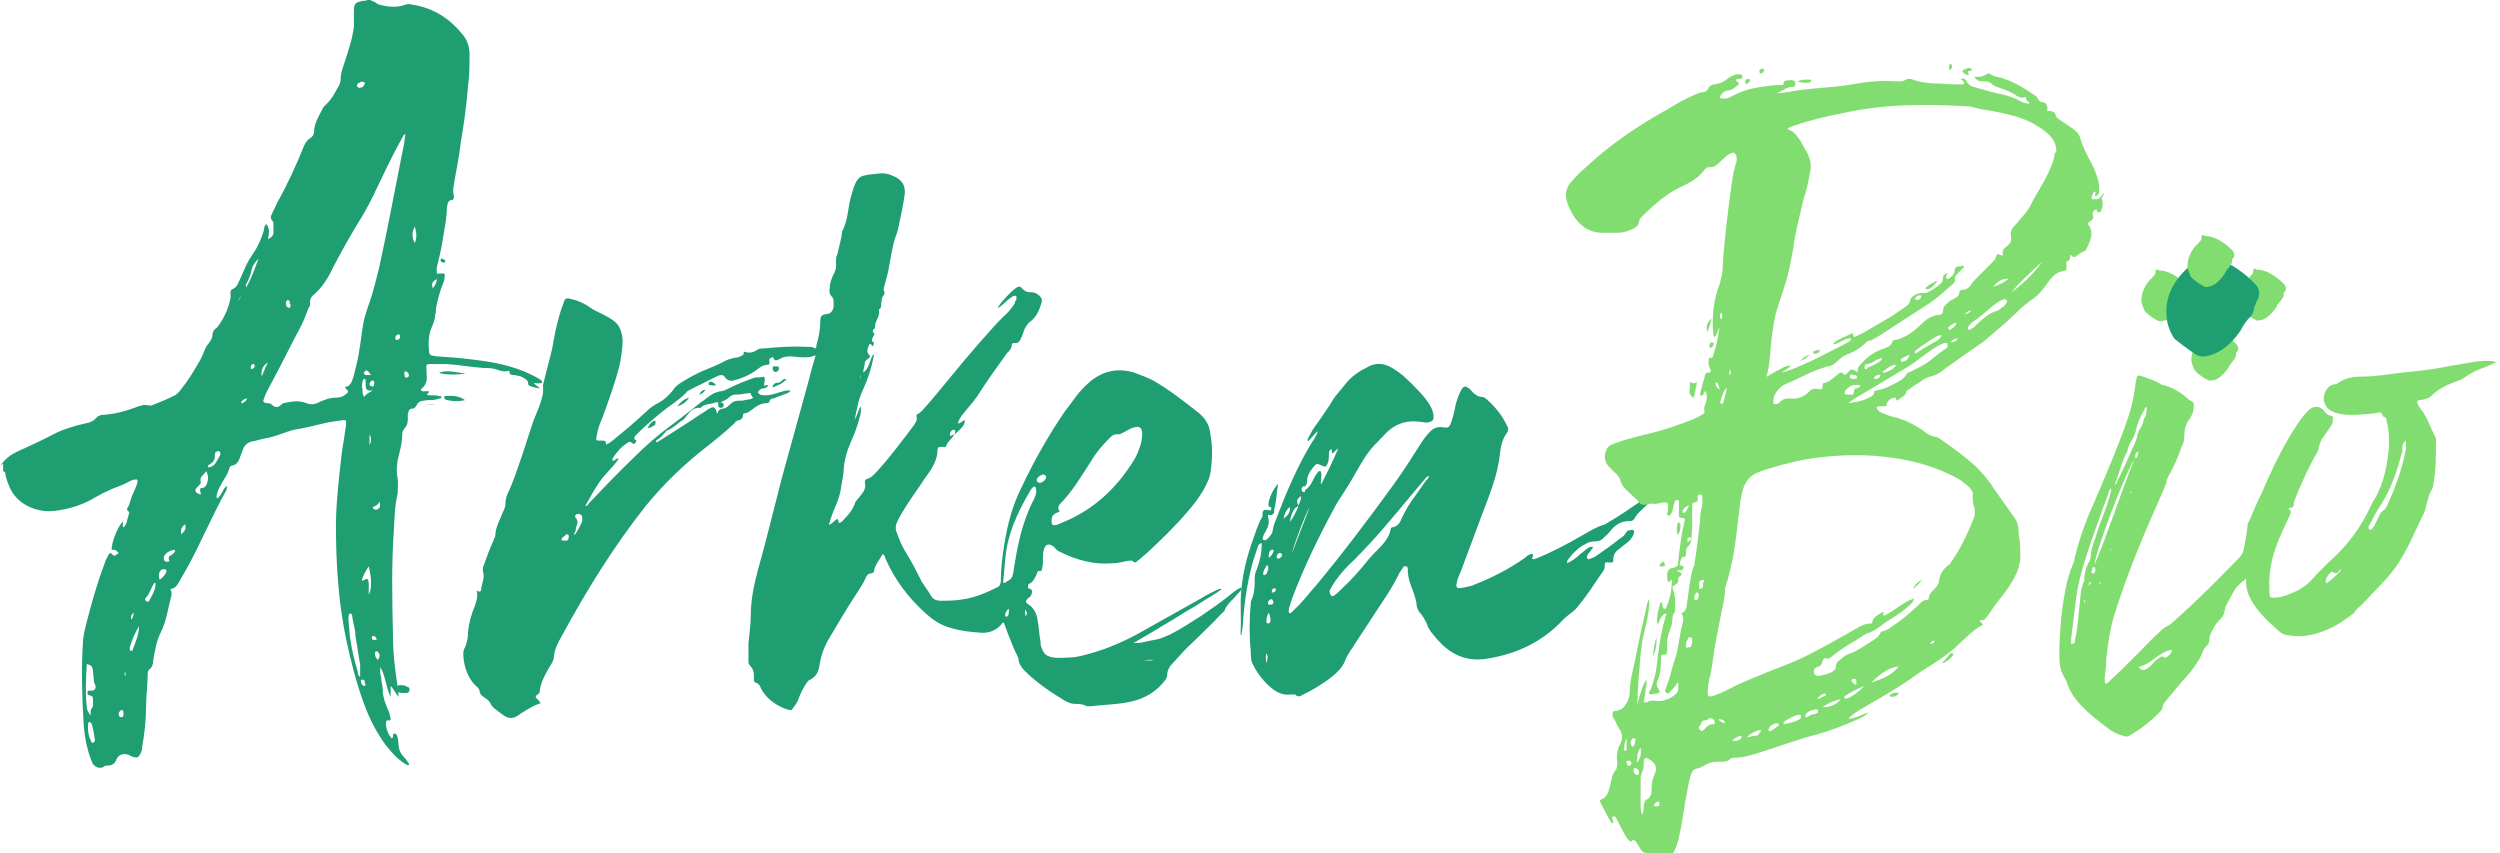 <?xml version="1.0" encoding="UTF-8"?>
<svg xmlns="http://www.w3.org/2000/svg" id="Layer_1" data-name="Layer 1" version="1.1" viewBox="0 0 320 109.2">
  <defs>
    <style>
      .cls-1 {
        fill: #82dd71;
      }

      .cls-1, .cls-2 {
        stroke-width: 0px;
      }

      .cls-2 {
        fill: #1f9e71;
      }
    </style>
  </defs>
  <g>
    <path class="cls-1" d="M288.7,34.4c-.1,0-.3,0-.3.2,0,0,0,.1,0,.2,0,.2-.2.4-.4.6,0,.1-.2.2-.3.3-.7.8-1.1,1.7-1.1,2.6,0,.4.1.7.3,1.1,0,.2.2.4.4.6,0,0,.7.6,1.3.9.2.1.4.2.6.1.5,0,1.3-.4,2.2-1.7,0,0,0,0,0-.1,0,0,.1-.2.3-.4,0-.1.2-.2.3-.4,0,0,.2-.3.3-.5,0-.1,0-.2,0-.3,0-.1.1-.3.2-.3,0,0,.3-.5-.2-1-1-1-2.3-1.8-3.5-1.8h0Z"></path>
    <path class="cls-1" d="M282.6,42.1c-.1,0-.3,0-.3.2,0,0,0,.1,0,.2,0,.2-.2.4-.4.6,0,.1-.2.2-.3.3-.7.8-1.1,1.7-1.1,2.6,0,.4.1.7.3,1.1,0,.2.2.4.4.6,0,0,.7.6,1.3.9.2.1.4.2.6.1.5,0,1.3-.4,2.2-1.7,0,0,0,0,0-.1,0,0,.1-.2.3-.4,0-.1.2-.2.3-.4,0,0,.2-.3.3-.5,0-.1,0-.2,0-.3,0-.1.1-.3.2-.3,0,0,.3-.5-.2-1-1-1-2.3-1.8-3.5-1.8h0Z"></path>
    <path class="cls-1" d="M276.2,34.5c-.1,0-.3,0-.3.2,0,0,0,.1,0,.2,0,.2-.2.4-.4.6,0,.1-.2.2-.3.3-.7.8-1.1,1.7-1.1,2.6,0,.4.1.7.3,1.1,0,.2.2.4.4.6,0,0,.7.6,1.3.9.2.1.4.2.6.1.5,0,1.3-.4,2.2-1.7,0,0,0,0,0-.1,0,0,.1-.2.3-.4,0-.1.2-.2.3-.4,0,0,.2-.3.3-.5,0-.1,0-.2,0-.3,0-.1.1-.3.2-.3,0,0,.3-.5-.2-1-1-1-2.3-1.8-3.5-1.8h0Z"></path>
    <path class="cls-2" d="M281.7,32.5c-.3,0-.5.1-.7.3,0,0-.1.2-.2.3-.2.4-.4.8-.7,1.1-.2.2-.5.5-.7.7-1.5,1.6-2.2,3.4-2.1,5.3,0,.8.2,1.5.5,2.2.2.4.4.9.7,1.1,0,0,1.5,1.2,2.6,1.9.4.2.8.3,1.3.2,1-.2,2.7-.8,4.4-3.3,0,0,.1-.2.1-.2.1-.2.3-.5.5-.8.2-.3.4-.5.6-.7.2-.2.4-.5.5-1,0-.2.1-.4.2-.6,0-.2.2-.5.3-.7,0,0,.6-1.1-.4-2-1.9-2-4.5-3.5-7.1-3.7h0Z"></path>
    <path class="cls-1" d="M282.1,30.1c-.1,0-.3,0-.3.2,0,0,0,.1,0,.2,0,.2-.2.4-.4.6,0,.1-.2.2-.3.3-.7.8-1.1,1.7-1.1,2.6,0,.4.1.7.3,1.1,0,.2.2.4.4.6,0,0,.7.6,1.3.9.2.1.4.2.6.1.5,0,1.3-.4,2.2-1.7,0,0,0,0,0-.1,0,0,.1-.2.3-.4,0-.1.2-.2.3-.4,0,0,.2-.3.3-.5,0-.1,0-.2,0-.3,0-.1.1-.3.2-.3,0,0,.3-.5-.2-1-1-1-2.3-1.8-3.5-1.8h0Z"></path>
  </g>
  <g>
    <path class="cls-2" d="M0,59.7c.7-1.2,1.9-1.8,3.1-2.3,1.3-.6,2.6-1.2,3.9-1.9,1.2-.6,2.6-1,3.9-1.3.6-.1,1.1-.3,1.5-.8.2-.2.5-.3.8-.3,1.4-.1,2.7-.4,4-.9.6-.2,1.2-.5,1.8-.3.1,0,.3,0,.4,0,1-.4,2-.8,3-1.3.3-.2.6-.5.8-.8.9-1.1,1.6-2.3,2.3-3.5.3-.5.5-1,.7-1.5.1-.2.2-.5.4-.7.3-.4.6-.8.6-1.3,0-.4.3-.7.6-.9.7-.9,1.2-1.9,1.5-2.9.1-.5.3-.9.2-1.4,0-.3,0-.5.3-.6.4-.2.6-.5.7-.8.3-.6.6-1.3.9-2,.3-.7.7-1.3,1.1-1.9.6-.9,1-1.9,1.3-2.9,0-.2,0-.5.3-.7.5.6.3,1.3.2,1.9.5-.2.8-.6.7-1.1,0-.3,0-.5,0-.8,0-.1,0-.3-.1-.4-.3-.3-.3-.6-.1-.9.2-.5.5-1,.7-1.5,1.3-2.3,2.4-4.7,3.4-7.2.2-.4.4-.8.8-1,.3-.2.5-.5.5-.8,0-1.1.6-2,1.1-3,0-.1.2-.3.3-.4.8-.7,1.2-1.5,1.7-2.4.2-.3.3-.6.3-1,0-.6.2-1.2.4-1.8.5-1.6,1.1-3.2,1.3-4.9,0-.4,0-.8,0-1.2,0-.3,0-.5,0-.8,0-1,.2-1.1,1.2-1.3.2,0,.4,0,.5-.1h.4c.3.2.6.2.9.5,0,0,.2.1.3.1,1.1.3,2.2.4,3.3,0,.3-.1.6-.1.9,0,2.6.4,4.7,1.7,6.4,3.8.6.7.9,1.6.9,2.5,0,1.4,0,2.8-.2,4.2-.2,2.4-.5,4.7-.9,7-.2,1.7-.5,3.3-.8,4.9-.1.7-.3,1.4-.1,2.1,0,.2,0,.4-.2.5-.6,0-.6.5-.7,1,0,1.3-.3,2.6-.5,3.9-.2,1.3-.5,2.6-.8,3.8,0,.1,0,.3,0,.4,0,.3,0,.4.4.3,0,0,.1,0,.2,0,.4,0,.5,0,.4.5,0,.3-.1.6-.2.8-.4,1-.7,2.1-.9,3.2,0,.3,0,.6-.1.8,0,.5-.2,1-.4,1.5-.4.9-.5,1.9-.4,2.9,0,.7.1.8.9.9,1.5.1,3,.2,4.5.4,2.7.3,5.4.8,7.8,2,.4.2.8.4,1.2.7,0,0,.1.2.1.3-.3.1-.6.1-1.1,0,.2.3.5.4.8.7-.5,0-.9-.2-1.3-.3-.1,0-.2-.2-.2-.3,0-.5-.4-.6-.7-.8-.3-.2-.7-.2-1.1-.3-.3,0-.6,0-.6-.5,0-.1-.1,0-.2,0-.5.1-.9,0-1.4-.2-.6-.2-1.2-.2-1.7-.2-1.6-.1-3.1-.4-4.7-.5-.7,0-1.3,0-2,0-.6,0-.7,0-.6.7,0,.2,0,.3,0,.5.1.8,0,1.5-.7,2,0,0,0,.1,0,.2.3.2.6,0,1,.1,0,0,0,.1,0,.1,0,.1-.3.2-.2.3,0,.2.3,0,.4.1.4,0,.8,0,1.2.1,0,0,.2,0,.2.1,0,.1,0,.2-.2.2-.3.1-.7.2-1,.2-.4,0-.7,0-1.1.1-.4,0-.7.2-.9.6-.1.2-.3.4-.5.4-.5,0-.5.4-.6.7,0,.2,0,.4,0,.7,0,.4-.1.8-.4,1.1-.1.2-.3.4-.3.6,0,1.2-.3,2.3-.6,3.5-.1.8-.2,1.5,0,2.3.1.7,0,1.3,0,2-.4,1.6-.4,3.2-.5,4.9-.3,4.4-.2,8.8-.1,13.2,0,2.4.3,4.8.7,7.2,0,.2,0,.4,0,.7-.4-.5-.6-1-1-1.4v1.4c-.6-1.2-.6-2.5-1.3-3.8-.1.6,0,1,.1,1.4,0,.5.2,1.1.2,1.6,0,.8.3,1.6.6,2.3.2.4.3.8.4,1.2,0,.2,0,.4-.3.3-.3,0-.3.2-.3.4,0,.7.3,1.4.7,1.9.2,0,.2-.2.2-.3,0-.1,0-.3.2-.3.2,0,.2.1.3.2.1.3.2.7.2,1,0,.7.2,1.3.7,1.8.3.3.5.6.7,1-.2.1-.3,0-.5-.1-1-.6-1.8-1.5-2.5-2.4-1.2-1.6-2.1-3.4-2.8-5.3-1-2.7-1.7-5.5-2.3-8.3-1-4.8-1.3-9.7-1.3-14.6,0-2,.2-4.1.4-6.1.2-1.6.3-3.2.6-4.7.1-.7.2-1.4.3-2.1,0-.5,0-.6-.5-.5-.8.1-1.6.2-2.4.4-1.2.3-2.5.6-3.7.8-1.3.3-2.4.9-3.7,1.1-.6.1-1.1.3-1.7.4-.6.1-1,.5-1.2,1-.1.4-.3.7-.4,1.1-.2.5-.4.9-1,1-.1,0-.2.1-.3.2-.2.9-.8,1.6-1.2,2.4-.2.3-.3.6-.4.9,0,.2-.2.4,0,.7.6-.4.7-1.2,1.2-1.6.1.2,0,.4,0,.5-1.8,3.2-3.2,6.6-5,9.9-.4.7-.8,1.4-1.2,2.1-.2.3-.4.6-1,.7.2.4.2.7.1,1-.4,1.5-.6,3.1-1.3,4.5-.6,1.2-.8,2.5-1,3.7,0,.4-.1.8-.5,1.1-.2.2-.2.4-.2.7,0,1.3-.2,2.7-.2,4,0,1.7-.2,3.5-.5,5.2,0,.3-.1.7-.3,1-.2.4-.4.4-.8.3-.2,0-.4-.2-.7-.3-.7-.2-1.2,0-1.5.6-.2.6-.6.8-1.2.8-.2,0-.3,0-.5.2-.5.2-1,0-1.3-.4-.1-.2-.2-.4-.3-.7-.5-1.4-.8-2.9-.9-4.5-.2-3.4-.3-6.7-.1-10.1,0-.8.2-1.7.4-2.5.7-2.7,1.4-5.3,2.4-7.9.1-.4.3-.7.5-1.1.1-.2.3-.3.4-.1.4.5.6,0,.9-.1-.3-.4-.6-.5-.9-.4-.1-.8.8-3.1,1.4-3.6.1.1,0,.2,0,.4,0,.1,0,.2.1.3.2-.1.3-.4.4-.6.1-.4.2-.8.3-1.1,0-.1.1-.2,0-.3-.4-.2-.2-.5,0-.8.2-.7.4-1.3.7-1.9.2-.4.3-.7.4-1.1,0-.3,0-.4-.4-.3-.2,0-.4.1-.6.2-.7.4-1.5.7-2.3,1-.7.3-1.3.6-2,1-1.6,1-3.5,1.6-5.4,1.8-.9.1-1.7,0-2.6-.3-1.4-.5-2.5-1.4-3.1-2.8-.2-.5-.4-1-.5-1.5,0-.2,0-.4-.3-.5v-1h0ZM51.9,17.2c-.3,0-.3.3-.4.4-1.4,2.5-2.6,5.1-3.8,7.6-.6,1.2-1.2,2.3-1.9,3.4-1.1,1.8-2.1,3.6-3.1,5.5-.6,1.3-1.3,2.5-2.4,3.5-.4.3-.7.7-.6,1.2,0,.2,0,.4-.2.6-.3.8-.6,1.6-1,2.4-1.3,2.4-2.5,4.9-3.8,7.3-.3.6-.7,1.2-.9,1.9-.2.4-.1.5.3.6.2,0,.5,0,.7.2.4.4.8.4,1.2,0,0,0,.2-.2.3-.2,1-.2,1.9-.4,2.9,0,.5.2.9.2,1.4,0,.8-.4,1.6-.7,2.4-.7.4,0,.9-.1,1.2-.4.5-.3.4-.5,0-.8,0,0,0,0,0-.2.5,0,.6-.3.8-.6.3-.7.4-1.4.6-2.1.5-1.9.6-3.9,1-5.9.2-.7.4-1.4.7-2.2.5-1.4.8-2.8,1.2-4.3,1.1-5,2-9.9,3-14.9.2-.8.3-1.6.4-2.4h0ZM11.6,91.7c0-.3,0-.5,0-.7,0-.2.2-.4.3-.6,0-.3,0-.7,0-1,0-.3-.3-.4-.5-.4-.1,0-.2-.2-.2-.3,0-.2,0-.3.3-.3.1,0,.3,0,.4,0,.3-.1.4-.4.3-.7-.1-.2-.2-.4-.2-.7,0-.4-.1-.7-.1-1.1,0-.6-.3-.8-.8-.9,0,0,0,.2,0,.2-.1,1.7-.2,3.5,0,5.2,0,.5.3,1,.7,1.4ZM46.1,86.7c0-.6,0-1.1,0-1.6-.2-1.2-.4-2.5-.6-3.7,0-.8-.3-1.6-.4-2.4,0-.2,0-.4-.3-.5-.2.2-.2.5-.2.7.1,1,.1,2,.3,3,.2,1.3.5,2.5.9,3.8,0,.2,0,.5.4.7h0ZM25.7,63.4c0,0,0-.1,0-.2,0-.2-.1-.3-.1-.5,0-.3.3-.2.5-.3.1,0,.2-.2.3-.3.3-.6.3-1.2,0-1.8-.3.5-.9.7-.7,1.4,0,.2-.1.3-.2.4-.1.1-.2.2-.3.3-.3.3-.2.5,0,.7.1,0,.3.2.5.2h0ZM46.5,74.3c.5-.3.6-.3.7.3,0,.3,0,.6,0,1,0,.2,0,.3,0,.5.4-.6.4-2,0-3.6-.4.6-.7,1.1-.9,1.8h0ZM17.9,80c-.6.9-1,1.9-1.3,2.9,0,.2,0,.3.1.4.2,0,.3,0,.3-.2.4-1,.8-2,.8-3ZM11.9,95.1c.3-.2.3-.4.2-.6,0-.5-.2-1.1-.3-1.6,0-.1,0-.2-.2-.4,0,0-.1-.1-.2-.1,0,0-.1,0-.1.2-.1.9,0,1.7.5,2.5h0ZM47.7,50.1c0-.2-.1-.1-.2-.1-.6,0-.7-.2-.7-.8,0-.2,0-.3,0-.5,0,0,0-.2-.1-.2-.1,0-.2,0-.2.1-.2.4-.2.9-.1,1.3,0,.3,0,.6.2.9.3-.4.7-.6,1.1-.8h0ZM26.7,59.8c.4,0,.6-.2.8-.4.2-.3.4-.6.6-1,.1-.2.2-.4,0-.6,0-.1-.2-.1-.3,0-.3,0-.3.3-.3.5,0,0,0,0,0,.1,0,.4-.2.8-.6,1-.1,0-.3.2-.3.4h0ZM19.9,74.6c0,0-.2,0-.2.1-.4.6-.5,1.3-1.1,1.9-.1.1,0,.3.2.4.1.1.2,0,.3-.1.3-.6.7-1.2.8-1.9,0-.1,0-.2,0-.4ZM22.4,70.5c0-.1-.1-.2-.2-.1-.5.1-.9.3-1.2.8,0,.1-.1.3,0,.4,0,.3.3.3.5.3.2,0,.2-.2.1-.3,0-.2,0-.4.2-.5.2,0,.3-.2.4-.3.1,0,.2-.2.2-.4ZM31.5,36.8c.7-1.2,1.1-2.4,1.6-3.7-.4.4-.8.9-.9,1.5-.1.6-.4,1.2-.7,1.8,0,0-.1.2,0,.3ZM53.1,31.1c.3-.7.2-1.4,0-2.1-.4.7-.4,1.4,0,2.1ZM20.4,74.2c.4-.2.6-.5.8-.8.1-.2.2-.4,0-.5-.2-.1-.4,0-.5,0-.4.3-.4.7-.3,1.2h0ZM46.7,10.6c-.2-.2-.5-.2-.7,0-.2,0-.3.2-.3.4,0,.2.3.3.5.2.3,0,.4-.3.5-.5h0ZM33.5,48.2c.3-.7.5-1.3.8-1.8-.7.4-.9,1-.8,1.8ZM15.8,91.3c0-.2,0-.3-.1-.4-.2,0-.3,0-.4.2,0,0-.1.1-.1.2,0,.2,0,.4.2.5.2,0,.4,0,.4-.3,0,0,0-.2,0-.2h0ZM23.7,67.1c-.5.4-.6.7-.5,1.3.6-.6.6-.7.5-1.3ZM37.1,38.9c0-.2,0-.4-.2-.5-.2,0-.3.2-.3.5,0,.3.2.5.4.5.2,0,.2-.3.2-.4ZM48.4,84.4c.2-.3.3-.6,0-.9,0-.1-.2-.2-.3-.1-.1,0-.1.2-.1.3,0,.3.1.5.4.8h0ZM48.6,64.2c-.2.4-.5.6-.9.7.1.3.3.4.6.3.4-.2.4-.5.3-.9ZM31,51.6s0,0,0,0c.3-.1.5-.3.6-.5,0,0,0-.1,0-.1-.3,0-.5.2-.7.4,0,0,0,.1,0,.2,0,0,0,0,.1.1h0ZM55.9,35.7c-.6.4-.7.6-.5,1.2.3-.4.5-.7.5-1.2ZM51.8,47.6c-.1.2,0,.4,0,.5,0,.2.1.3.3.2.2,0,.3-.2.2-.4,0-.2-.2-.3-.5-.4h0ZM47.3,57c.2-.4.3-.9,0-1.4,0,.5,0,.9,0,1.4ZM51.2,43.1c0-.2,0-.3-.2-.3-.2,0-.4.2-.4.5,0,.1,0,.2.2.2.2,0,.4-.1.4-.4h0ZM47.6,49.5c.3,0,.3-.3.3-.5,0-.1,0-.3-.2-.3-.2,0-.4.3-.4.5,0,.2.1.2.3.2h0ZM47.5,48c-.3-.3-.3-.5-.6-.6-.2.1-.4.3-.3.4.1.3.4.2.9.2h0ZM46.7,87.5c0-.3,0-.5-.3-.5-.1,0-.3,0-.2.2,0,.2.1.5.4.6.2,0,.2-.2.2-.2ZM48.2,81.8c0-.2-.2-.3-.3-.4-.1,0-.2,0-.3.1,0,.2,0,.4.2.4.1,0,.3,0,.4,0ZM17.1,78.4c-.3.3-.4.6-.3.9.2-.2.3-.5.3-.9ZM32.6,46.8c0-.1,0-.2-.2-.2-.2,0-.3.2-.3.4,0,.1,0,.3.2.2.2,0,.3-.2.3-.4ZM30.4,38.6c.2-.2.4-.4.4-.7-.1.2-.2.5-.4.7ZM16,86c-.1.2,0,.4,0,.6.1-.2.1-.4,0-.6Z"></path>
    <path class="cls-2" d="M122.1,55.7c-.3.5-.8.8-1,1.4,0,.2-.3.1-.5.1-.4,0-.6,0-.6.4,0,1.4-.8,2.5-1.6,3.6-.9,1.4-1.9,2.7-2.8,4.2-.3.5-.6,1-.8,1.5-.2.4-.2.9,0,1.3.3.9.7,1.8,1.2,2.6.7,1.1,1.3,2.3,1.9,3.5.4.7.9,1.3,1.3,2,.3.5.8.6,1.3.6,1.5,0,3-.1,4.5-.6.9-.3,1.8-.7,2.6-1.1.3-.1.4-.3.5-.7,0-1.7.2-3.4.5-5.1.4-2.4,1-4.7,2.1-6.9,1.6-3.4,3.4-6.6,5.5-9.7.6-.8,1.2-1.6,1.8-2.4.5-.6,1.1-1.2,1.7-1.7,1.7-1.3,3.5-1.6,5.5-1,.8.3,1.6.6,2.4,1,2.1,1.2,4,2.7,5.9,4.2.8.7,1.3,1.5,1.4,2.5.3,1.6.3,3.1.1,4.7-.1,1-.5,1.8-1,2.7-.6,1-1.3,1.9-2,2.7-1.6,1.9-3.4,3.6-5.2,5.3-.4.3-.8.7-1.2,1-.2.2-.4.3-.6,0-.2-.1-.5,0-.7,0-.6.1-1.2.3-1.9.3-2.4.2-4.6-.4-6.8-1.5-.3-.1-.5-.4-.7-.6-.6-.5-1.1-.4-1.3.4-.1.4-.1.7-.1,1.1,0,.4,0,.8-.1,1.2,0,.2-.1.4-.2.4-.6-.1-.4.4-.6.6-.2.4-.4.8-.8,1-.2,0-.2.2-.2.4-.1.3.2.2.3.3.1,0,.2.2.2.3,0,.3-.1.6-.4.8-.5.4-.5.6,0,.9.7.5,1,1.2,1.1,1.9.2,1,.2,1.9.4,2.9,0,.1,0,.2,0,.3.3,1.2.7,1.6,2,1.7,1.2,0,2.3,0,3.4-.3,2.5-.6,4.9-1.6,7.1-2.8,2.7-1.5,5.5-3.1,8.2-4.6.6-.4,1.3-.7,1.9-1,.1,0,.3-.2.6-.1-.9.7-1.9,1.2-2.8,1.8-.9.6-1.9,1.1-2.8,1.7-.9.6-1.9,1.1-2.8,1.7-1,.6-1.9,1.1-2.9,1.7.2,0,.5,0,.7,0,.7-.1,1.3-.3,2-.4.7-.1,1.3-.4,2-.7,1.4-.7,2.7-1.6,4-2.4,1.3-.9,2.5-1.7,3.7-2.7.4-.3.8-.7,1.4-.9.1.2,0,.3-.1.4-.3.3-.6.7-.9,1-.4.4-.9.9-1.1,1.4,0,.2-.3.4-.5.6-1.1,1.2-2.3,2.3-3.4,3.4-1,.9-1.9,1.9-2.8,2.9-.4.4-.7.9-.7,1.5,0,.5-.4.8-.7,1.2-1.2,1.3-2.7,2-4.4,2.3-1.6.3-3.1.3-4.7.5-.2,0-.4,0-.5,0-.5-.3-1-.3-1.5-.3-.5,0-.9-.2-1.3-.4-1.8-1.1-3.6-2.3-5.1-3.8-.4-.4-.7-.8-.8-1.3,0-.4-.3-.9-.5-1.3-.5-1.2-1-2.4-1.4-3.6-.2,0-.2,0-.3.2-.7.8-1.5,1.1-2.5,1.1-1.3-.1-2.6-.2-3.9-.6-1.2-.3-2.2-.9-3.1-1.7-1.6-1.4-3-3-4.1-4.8-.5-.8-.9-1.6-1.3-2.5,0-.2-.1-.3-.3-.5-.4.7-.9,1.3-1.1,2,0,.2,0,.4-.4.5-.4,0-.6.3-.7.6-.4.9-1,1.7-1.5,2.5-1.1,1.7-2.1,3.4-3.1,5.1-.7,1.1-1.1,2.3-1.3,3.5-.1.8-.4,1.5-1.2,1.9-.3.1-.5.5-.7.8-.3.5-.6,1.1-.8,1.7-.2.5-.5.9-.9,1.4-.5,0-1.1-.3-1.5-.5-1-.5-1.9-1.3-2.4-2.3-.1-.3-.3-.6-.6-.7-.3,0-.3-.3-.3-.6,0-.6,0-1.1-.5-1.6-.2-.2-.2-.4-.2-.7,0-.7,0-1.4,0-2.1.1-1.2.3-2.4.3-3.6,0-2,.4-3.9.9-5.8,1.4-4.9,2.5-9.9,3.9-14.8.9-3.3,1.8-6.5,2.7-9.8.2-.9.5-1.9.8-2.9-.3,0-.5.2-.8.2-.5.1-1,0-1.5,0-.8-.1-1.6-.2-2.4.3-.2.1-.6.3-.7-.2,0-.1-.2-.1-.3,0-.2.1-.3.2-.2.5,0,.3,0,.4-.3.4-.5,0-.9.3-1.3.6-.9.7-1.9,1.1-3,1.4-.4.1-.8,0-1.1-.4-.2-.4-.6-.3-.9-.2-.4.2-.8.4-1.2.6-.8.4-1.6.8-2.4,1.2-.2.1-.4.2-.5.4-1,1-2.2,1.7-3.3,2.6-.9.8-1.8,1.5-2.6,2.3-.2.2-.4.4-.6.6-.1.2-.2.3,0,.5.2,0,.2.2,0,.4-.1.2-.3.1-.4,0-.2-.2-.4-.2-.6,0-.8.5-1.4,1.2-1.9,2,0,0,0,.2,0,.3.3,0,.5-.4.8-.3-.7,1.1-1.7,1.9-2.4,2.9-.7,1-1.3,2.1-1.9,3.2.2,0,.4-.2.5-.4,1.9-2,3.9-4.1,5.9-6,1.4-1.4,2.8-2.6,4.4-3.8,1.4-1,2.7-2.1,4-3.1.5-.3.9-.7,1.4-1,.3-.2.6-.3,1-.4.4,0,.8-.2,1.2-.4,1-.5,2-.9,3.1-1.3.5-.2.9,0,1.4-.2.2.4,0,.7,0,1.1.1.2.3-.1.5,0,0,.2-.3.4-.5.4-.4,0-.6.2-.8.5.2.4.6.4,1,.4.6,0,1.2-.2,1.8-.4.4-.1.9-.3,1.4-.2-.2.3-.4.3-.6.4-.5.2-1.1.4-1.6.6-.2,0-.5.1-.5.4,0,.1-.2.2-.3.2-.8,0-1.4.4-1.9.8-.3.2-.6.5-1,.5-.2,0-.2.2-.2.3,0,.3-.2.5-.5.6-.3,0-.5.2-.6.4-1.2,1.1-2.4,2.1-3.7,3.1-2.8,2.2-5.3,4.6-7.6,7.4-4.2,5.3-7.7,11-10.9,16.9-.4.7-.8,1.5-.9,2.4,0,.6-.4,1.1-.7,1.6-.5.9-1,1.8-1.1,2.8,0,.2-.1.4-.3.5-.3.2-.3.4,0,.6.1.1.3.3.4.5-.9.3-1.7.8-2.5,1.3-1,.8-1.6.8-2.6,0-.5-.4-1.1-.7-1.4-1.4-.2-.3-.5-.5-.8-.7-.2-.1-.4-.3-.5-.6,0-.4-.3-.7-.6-.9-1-1.1-1.4-2.4-1.5-3.8,0-.4,0-.7.2-1,.3-.6.4-1.3.4-1.9.1-1.2.4-2.3.9-3.5.2-.6.4-1.2.2-1.9.2,0,.2.2.4.1.2,0,.2-.2.2-.4.1-.7.5-1.4.2-2.2,0-.2,0-.5.1-.7.4-1.1.8-2.2,1.3-3.3,0-.2.2-.3.2-.5,0-1.1.6-2.1,1-3.1.2-.4.3-.7.3-1.1,0-.7.3-1.3.6-1.9,1.1-2.7,1.9-5.4,2.8-8.1.3-1,.8-1.9,1.1-2.9.2-.6.4-1.3.3-2,0-.3.1-.6.2-1,.3-1.3.7-2.6,1-4,.2-1.1.4-2.3.7-3.4.2-.7.4-1.5.7-2.2.2-.8.4-.8,1.1-.6.9.2,1.7.6,2.4,1.1.4.3.9.5,1.3.7.6.3,1.2.6,1.7,1,.8.6,1,1.5,1.1,2.4,0,1.1-.2,2.2-.4,3.3-.6,2.3-1.4,4.5-2.2,6.7-.3.7-.6,1.4-.7,2.2-.2.7-.1.7.5.7,0,0,0,0,.1,0,.5,0,.5,0,.6.5.3-.1.5-.3.8-.5,1.5-1.2,2.9-2.4,4.3-3.7.5-.5,1.1-.9,1.7-1.2.7-.4,1.2-.9,1.7-1.5.3-.5.7-.8,1.2-1.1.8-.5,1.7-1,2.6-1.4,1-.4,2-.8,2.9-1.3.4-.2.8-.3,1.2-.4.3,0,.6-.1.8-.2.4-.2.4-.2.4-.6.6.2,1.1.2,1.7-.2.2-.2.6-.2.9-.2,1.9-.2,3.8-.3,5.7-.2.3,0,.6,0,.8.2.2,0,.2-.2.2-.4.3-1,.5-2.1.5-3.1,0-.7.2-.8.8-.9.5,0,.8-.4.9-.9,0-.2,0-.4,0-.6,0-.3,0-.5-.2-.7-.3-.3-.4-.7-.3-1.1,0-.6.2-1.1.4-1.6.3-.5.5-1.1.4-1.7,0-.4,0-.7.2-1.1.2-1,.5-1.9.6-2.9,0,0,0,0,0,0,.8-1.5.7-3.1,1.2-4.7.2-.6.3-1.2.7-1.8.2-.3.4-.5.8-.6.7-.2,1.4-.2,2.1-.3.8-.1,1.5.2,2.1.5.9.5,1.2,1.2,1.1,2.2-.2,1.4-.5,2.8-.8,4.2-.1.5-.3,1.1-.5,1.6-.3,1.1-.5,2.3-.7,3.4-.1.8-.4,1.7-.6,2.5,0,.2-.2.4,0,.7,0,.1,0,.3,0,.4-.4.3-.3.7-.4,1.1,0,.3,0,.7-.3.8,0,0,0,0,0,.1.2.8-.5,1.3-.5,2.1,0,0,0,.2,0,.2-.3.2-.4.4-.1.7.1.1,0,.2-.1.3-.1.3-.4.6,0,.8.1,0,0,.3,0,.4,0,0-.1.2-.2,0-.3-.4-.4,0-.4.1-.3.5-.2,1,.2,1.3-.2.4-.7.5-.7.8,0,.4-.2.8-.2,1.3.8-.6.8-1.6,1.3-2.4.1.2,0,.3,0,.5-.3,1.4-.7,2.7-1.3,4-.6,1.2-.8,2.5-1.1,3.9.4-.6.4-1.2.8-1.7,0,.5,0,.8-.1,1.2-.3,1.2-.7,2.3-1.2,3.4-.5,1.1-.8,2.2-.9,3.4,0,.7-.2,1.4-.3,2.1-.1,1-.4,1.9-.8,2.8-.3.7-.6,1.5-.8,2.3.5-.2.7-.6,1.1-.8,0,0,0,.1.1.2,0,.4.1.4.4.2.1,0,.2-.2.3-.3.6-.6,1.1-1.2,1.4-2,.1-.4.5-.7.7-1,.4-.5.8-1,.6-1.7,0-.2,0-.4.3-.5.6-.2.9-.6,1.3-1,1.7-1.9,3.2-3.9,4.7-5.9.1-.2.2-.3.3-.5.1-.3,0-.7,0-.8.2-.1.5-.3.7-.5,1-1.1,1.9-2.2,2.9-3.4,1.8-2.2,3.7-4.5,5.6-6.6.7-.8,1.5-1.7,2.3-2.4.4-.4.8-.9,1.1-1.4,0-.2.1-.3.2-.5,0-.1,0-.3,0-.4-.1-.1-.3,0-.4,0-.2.1-.4.3-.6.4-.3.3-.7.6-1,.9-.1,0-.2.2-.4.2.3-.6,1.8-2.2,2.3-2.5.4-.3.6-.3.9.1.3.3.6.4.9.4.3,0,.6,0,.9.2.5.3.8.7.6,1.2-.3,1-.7,1.9-1.6,2.5-.2.2-.3.4-.5.7-.2.4-.3.9-.5,1.3-.2.4-.4.7-.9.6-.2,0-.3.1-.3.3,0,.4-.3.7-.6,1-1.3,1.8-2.6,3.6-3.8,5.5-.6.9-1.4,1.7-2,2.5-.2.3-.4.6-.5,1,.4,0,.6-.4.9-.4,0,.6-.3.9-1.3,1.8,0-.2.2-.5-.1-.6-.2,0-.5.2-.5.6,0,0,0,.1,0,.2.2,0,.4-.2.6-.2h0ZM135.6,65.5c-.8.3-1,.5-1,1.2,0,.4.1.6.5.5.2,0,.4-.1.6-.2,4.1-1.6,7.2-4.4,9.5-8.2.3-.5.5-1,.7-1.6.2-.5.3-1.1.3-1.7,0-.7-.3-1-1-.8-.5.1-.9.4-1.3.6-.2.1-.5.3-.7.3-.6-.1-.9.2-1.2.5-.8.8-1.6,1.7-2.2,2.7-1.3,2-2.5,4.1-4.2,5.8-.2.3-.2.5,0,.8h0ZM128.4,74.6c.2,0,.4,0,.5-.2.5-.2.7-.5.8-1.1.5-3.3,1.1-6.5,2.7-9.5,0-.2.2-.4.2-.6,0-.2.1-.4,0-.6,0-.1,0-.2-.1-.3,0,0-.2,0-.2,0-.3.2-.4.5-.6.8-1.5,2.6-2.7,5.2-3,8.2-.1,1.1-.2,2.1-.3,3.2h0ZM96.2,50.3c-.6,0-1.2.2-1.8.2-.4,0-.7,0-1,.3-.3.3-.7.5-1.2.7.4,0,.5.3.4.5,0,.1-.2.2-.3.2-.5,0-.3-.4-.4-.7-.1,0-.2,0-.3,0-.6.3-1.4.1-1.9.7,0,0-.1,0-.2,0-.8,0-1.1.4-1.5.9-.2.2-.3.4-.5.6-.7.4-1.3,1.1-2.1,1.4-.1,0-.2.2-.3.3-.3.3-.6.7-1,.9,0,0-.2.1-.1.3.2,0,.4-.2.6-.3,1.7-1.1,3.5-2.2,5.1-3.3.4-.2.7-.5,1.1-.7.5-.3.7-.2.9.3,0,.1,0,.3.2.3,0-.4.2-.5.6-.6.4,0,.7-.3.9-.5.3-.3.6-.5,1-.5.3,0,.7,0,1-.1.3-.1.7,0,1-.3-.3-.3-.4-.6-.2-.9h0ZM73.4,68.4c.1,0,.2,0,.2,0,.4-.5.6-1,.9-1.6.1-.2,0-.5,0-.7,0-.2-.4-.4-.6-.3-.2,0-.4.3-.2.5.5.5,0,1,0,1.5,0,.3-.3.5-.3.7h0ZM133.4,60.8c-.3,0-.7.4-.7.6,0,.3.2.4.4.4.3,0,.8-.4.8-.7,0-.3-.2-.3-.4-.4h0ZM72.3,69.2s.1,0,.2,0c.2,0,.3-.3.3-.5,0-.1,0-.2-.1-.3-.2,0-.3,0-.4.2-.1,0-.2.2-.3.2,0,0-.2.2-.1.3,0,.1.2.1.3.1,0,0,0,0,.2,0h0ZM129.2,77.9c-.3.1-.4.4-.5.6-.1.2,0,.3,0,.4,0,0,.1.1.2,0,.1,0,.2-.2.2-.3,0-.2.1-.5,0-.7h0ZM131.3,78.9c.2-.4.2-.5-.1-.9,0,.3,0,.6.1.9ZM146.3,84.5c.5,0,.9.1,1.4,0-.5-.1-.9,0-1.4,0ZM110.1,48.6c0-.2.1-.3,0-.6,0,.3,0,.4,0,.6Z"></path>
    <path class="cls-2" d="M59.6,51.2c-.8.2-1.6.2-2.4,0,0,0-.2,0-.3-.2-.1-.1,0-.2,0-.3,0,0,.1,0,.2,0,.9-.1,1.7,0,2.4.5h0Z"></path>
    <path class="cls-2" d="M51.7,88.7c-.4,0-.6,0-.8-.2-.1-.1-.2-.3-.1-.5,0-.2.2-.3.4-.3.3,0,.6,0,.9.2.2,0,.4.2.3.5,0,.2-.2.3-.4.3-.1,0-.2,0-.3,0Z"></path>
    <path class="cls-2" d="M56.2,47.7c1.1-.4,2.2,0,3.4.1-1,.2-2.9.2-3.4-.1Z"></path>
    <path class="cls-2" d="M100.7,48.5c-.5.6-1.1.8-1.8,1.1,0-.3.2-.6.6-.6.2,0,.4-.1.6-.3.1-.1.3-.3.6-.1h0Z"></path>
    <path class="cls-2" d="M86.7,52c.4-.5.8-.9,1.5-1.1-.3.5-.8.9-1.5,1.1Z"></path>
    <path class="cls-2" d="M82.9,54.8c.2-.4.4-.7.7-.9,0,0,.2-.1.3,0,0,0,0,.2,0,.3,0,0,0,.2-.1.2-.3.2-.6.4-.9.4h0Z"></path>
    <path class="cls-2" d="M99.7,47.2c0,.2-.3.5-.5.4-.2,0-.3-.3-.3-.5,0-.3.3-.2.5-.2.2,0,.3,0,.3.2h0Z"></path>
    <path class="cls-2" d="M91.6,49.3c-.3.1-.5,0-.7,0,0,0-.2,0-.2-.1,0-.1,0-.2.1-.3.2-.1.5,0,.8.3h0Z"></path>
    <path class="cls-2" d="M57,33.4c0,.1,0,.2-.1.2-.2,0-.5,0-.5-.3,0,0,0-.2.1-.2.2,0,.5.2.5.3h0Z"></path>
    <path class="cls-2" d="M50.6,84.2c0-.3,0-.5,0-.8,0,.3,0,.5,0,.8Z"></path>
    <path class="cls-2" d="M90.3,49.9c-.2.3-.4.5-.8.6.2-.4.4-.6.8-.6Z"></path>
    <path class="cls-2" d="M54.6,51.8c.3,0,.7,0,1,0-.3.1-.7,0-1,0Z"></path>
    <path class="cls-2" d="M209.8,64.3c-1.2.8-2.3,1.6-3.5,2.3-.4.2-.7.5-1.1.6-1,.3-1.9.9-2.8,1.4-1.9,1.1-3.8,2.1-5.8,2.9-.1,0-.3.2-.5,0,0-.2.2-.3.1-.6-.4,0-.7.2-1,.5-2,1.4-4.1,2.5-6.4,3.4-.4.2-.9.3-1.4.4-.3,0-.6.2-.9,0-.2-.3,0-.5,0-.8.1-.4.3-.8.5-1.3.8-2.2,1.7-4.5,2.5-6.7,1-2.7,2.2-5.4,2.5-8.4.1-.9.3-1.8.9-2.6.2-.3.2-.6,0-.9-.6-1.3-1.5-2.4-2.5-3.3-.2-.2-.5-.4-.7-.4-.6,0-1-.4-1.3-.7-.1-.1-.2-.3-.4-.4-.4-.3-.6-.3-.9.1-.1.2-.2.4-.3.6-.3.7-.5,1.4-.6,2-.1.6-.3,1.2-.5,1.8-.2.5-.4.6-.9.5-.7-.1-1.2,0-1.7.5-.4.4-.7.8-1,1.2-1.2,1.9-2.4,3.8-3.7,5.6-3.2,4.4-6.5,8.8-10,13-.9,1-1.7,2.1-2.7,3-.2.2-.4.5-.7.5-.1-.3,0-.5,0-.7.2-.5.3-1,.5-1.5,1.5-3.9,3.3-7.6,5.3-11.3.3-.6.7-1.2,1.1-1.8.6-.9,1.2-1.9,1.7-2.8.8-1.4,1.6-2.8,2.8-3.9.2-.2.3-.4.5-.5,1.3-1.6,2.9-2.3,4.9-2,.4,0,.8.2,1.2,0,.4-.1.5-.3.5-.7,0-.3-.1-.6-.2-.9-.3-.7-.7-1.2-1.2-1.8-.8-.9-1.7-1.8-2.6-2.6-.4-.3-.8-.6-1.3-.9-1-.6-2-.7-3-.2-1.2.6-2.3,1.3-3.1,2.4-.3.4-.6.7-.9,1.1-.2.2-.4.5-.6.8-.6,1-1.3,2-2,3-.4.5-.7,1-1,1.6-.1.2-.3.4-.2.7.5-.4.8-1,1.3-1.3-.2.5-.4.9-.7,1.3-1.9,3.1-3.3,6.4-4.6,9.8-.2.5-.4,1-.5,1.6,0,.4-.4.8-.7,1.1-.1.1-.3.2-.5.1-.2-.1,0-.3,0-.5.1-.3.3-.5.4-.8.3-.5.4-1.1.2-1.6,0-.1,0-.2,0-.3.5.1.6,0,.8-.3,0-.1,0-.3,0-.4.3-1.1.3-2.2.5-3.3-.6.7-1,1.5-1.2,2.3,0,.3-.2.6.2.7.1,0,.2.2.1.3,0,.1-.2.2-.3.1-.2,0-.4-.1-.6,0-.2.1-.2.4-.2.6,0,0,0,.2,0,.2-.6,1-.9,2.1-1.3,3.2-.7,2-1.2,4-1.4,6.1-.2,1.8,0,3.6-.1,5.4,0,.2,0,.4,0,.5.1,0,.1,0,.1-.1.1-.5.2-1.1.2-1.6.2-2.7.6-5.3,1.3-7.8.2-.6.4-1.2.6-1.8,0-.2.2-.4.5-.5,0,1.2-.2,2.2-.6,3.3-.2.4-.3.8-.3,1.3,0,1,0,1.9-.5,2.9,0,0,0,.2,0,.3-.2,2-.2,4.1,0,6.1,0,.6,0,1.2.3,1.7.6,1.2,1.4,2.2,2.5,3.1.7.5,1.4.8,2.2.7.2,0,.5,0,.7,0,.3.4.7.2,1,0,1.1-.5,2.2-1.2,3.2-1.9.9-.7,1.8-1.4,2.2-2.5.3-.8.9-1.5,1.3-2.2,1.4-2.1,2.8-4.3,4.2-6.4.5-.8.9-1.5,1.3-2.3.1-.3.3-.5.5-.8.1-.2.2-.4.5-.3.2,0,.2.3.2.5,0,0,0,0,0,0,0,.9.3,1.7.6,2.5.2.5.4,1.1.5,1.7,0,.5.2,1,.6,1.4.3.4.6.9.8,1.4,0,.3.3.5.4.8.4.5.8,1,1.2,1.4,1.7,1.8,3.7,2.5,6.1,2.1,3.8-.6,7.1-2.2,9.7-5,.2-.2.4-.4.7-.6.4-.3.8-.6,1.1-1,1.2-1.4,2.2-3,3.3-4.6.1-.2.2-.3.2-.5,0-.6,0-.7.6-.6.5,0,.5,0,.5-.4,0-.6.3-1,.7-1.3.3-.2.6-.5.9-.7.4-.3.8-.7,1-1.2,0-.2.2-.4,0-.5-.2-.2-.4,0-.6,0-.2,0-.3.2-.4.3-.1.3-.4.5-.7.7-1,.8-2,1.5-3,2.2-.3.2-.5.3-.8.4-.1,0-.3.2-.4,0-.2-.2,0-.3,0-.5.1-.2.3-.3.4-.5.1-.2.3-.3.3-.5-.3,0-.5,0-.7.2-.3.2-.6.5-.9.7-.5.5-1.1.9-1.7,1.2,0-.1,0-.2,0-.3.6-.9,1.4-1.7,2.4-2.2.3-.2.7-.3,1.1-.3.5,0,.8-.1,1.1-.4.3-.3.6-.5.9-.9.6-.8,1.4-1.3,2.4-1.3.3,0,.5,0,.7-.3.4-.8,1.2-1.3,1.8-2,0,0,.2-.2.3-.2-.5-.2-1.3.4-1.8-.2h0ZM165.4,70.8c0-.5,1.8-5.3,2.2-5.8-.7,1.9-1.5,3.8-2.2,5.8ZM167,62.3c.2-.2.3-.4.3-.7,0-.7.4-1.3.8-1.8.4-.5.5-.5,1.1-.2.4.2.5.2.7-.2.2-.4.2-.8.2-1.3,0-.3,0-.4.3-.6.2.1,0,.4.1.5.3,0,.4-.4.8-.6-.7,1.6-1.4,3.1-2.2,4.6-.1-.3,0-.4,0-.6,0-.3.1-.6,0-.9,0,0,0-.2-.1-.2-.1,0-.2,0-.3.1-.1.2-.3.4-.4.6-.3.6-.6,1.3-1.2,1.7-.1,0,0,.3-.2.3-.2,0-.3-.2-.3-.4,0-.2.2-.3.3-.4h0ZM166.5,63.5c.1.4-.1.7-.3,1.2-.3-.6-.2-.8.3-1.2ZM166.2,64.8c-.3.7-.6,1.4-1.1,2,.2-1.2.6-1.9,1.1-2ZM162.7,70.4c0,0,.2-.1.3,0,0,0,0,.2,0,.2-.1.3-.3.6-.6.8,0-.4,0-.8.3-1ZM161.7,73.6c0,0,0-.1,0-.2,0-.4.3-.8.5-1.1.2.3.2.6,0,.9,0,.2-.1.3-.3.4,0,0-.2,0-.2,0ZM162.1,84.9c-.1-.5-.1-.9,0-1.3.2.4.2.7,0,1.3ZM162.6,79.5c0,.2-.1.3-.3.3-.2,0-.2-.2-.2-.4,0-.3.1-.6.3-1,.1.4.3.7.2,1.1h0ZM162.6,77.4c-.1,0-.3,0-.3-.2,0-.2.1-.4.4-.5.2,0,.2.2.3.3,0,.3-.1.4-.4.4ZM163,75.8s-.1,0-.2.1c0-.1,0-.2,0-.2,0-.2,0-.3.3-.4,0,0,.2,0,.2.1,0,.2,0,.3-.2.4h0ZM163.6,71.5c-.1,0-.2-.1-.2-.2,0-.3.3-.6.5-.5.1,0,.2.1.2.2,0,.3-.3.5-.5.5h0ZM164.3,66.4c.1-.6.3-1.1.8-1.5.1.7-.3,1.1-.8,1.5ZM182.6,61.4c-.5.7-.9,1.3-1.4,2-.7.9-1.3,1.9-1.8,3-.2.5-.5,1-1.2,1.1-.1,0-.2.1-.2.3-.2.9-.8,1.7-1.4,2.3-.5.5-1,1-1.5,1.6-1.1,1.4-2.3,2.7-3.6,3.9-.2.2-.4.4-.7.6-.2.2-.4.1-.5-.1-.1-.2-.2-.5,0-.7.2-.4.4-.7.6-1,.7-1,1.5-1.9,2.4-2.7,2.7-2.7,5.1-5.6,7.5-8.5.5-.6,1.1-1.3,1.6-1.9.1-.2.3-.3.5-.4,0,.3-.2.4-.3.6h0Z"></path>
  </g>
  <g>
    <path class="cls-1" d="M217,51c-.8-.3-.8-.8-.7-1.4,0-.2,0-.4,0-.6,0,0,0,0,0-.1.3.1.5.3.9,0-.1.8-.3,1.4-.4,2.1h0Z"></path>
    <path class="cls-1" d="M230,10.5c.6-.4,1.1-.3,1.7-.3.2,0,.2.2,0,.3,0,0-.1.1-.2.1-.5,0-1,0-1.5-.2h0Z"></path>
    <path class="cls-1" d="M252,9.6c-.4,0-.6-.2-.8-.4,0-.1,0-.2.2-.3.3-.1.7-.4,1,0,0,.3-.3.1-.4.2-.2.1,0,.3,0,.5Z"></path>
    <path class="cls-1" d="M211.6,84c0-.8.2-1.6.4-2.4.1.5,0,1.6-.4,2.4Z"></path>
    <path class="cls-1" d="M218.5,42.5c-.1-1,0-1.2.6-1.7-.2.6-.3,1.2-.6,1.7Z"></path>
    <path class="cls-1" d="M214.7,68.4c-.1-.4-.1-.9,0-1.3,0-.1,0-.2.2-.2.1,0,.2.1.2.2,0,.4,0,.9-.3,1.3h0Z"></path>
    <path class="cls-1" d="M212.4,72.5c0-.2.1-.3.2-.4,0,0,.2-.2.3-.2.1,0,.1.1.2.3,0,.2,0,.3-.2.3-.2,0-.3,0-.5,0h0Z"></path>
    <path class="cls-1" d="M223.6,10.8c-.2,0-.2-.2-.2-.4,0-.2.2-.3.4-.3.1,0,.2.1.2.2,0,.2-.3.4-.4.4Z"></path>
    <path class="cls-1" d="M225.8,9c0,.2-.2.4-.4.4-.2,0-.2-.2-.2-.3,0-.2.2-.3.4-.3.1,0,.2,0,.2.2Z"></path>
    <path class="cls-1" d="M249.6,9c-.2-.2-.1-.4-.1-.6,0,0,0-.2.1-.2,0,0,.2,0,.2.1.2.3,0,.4-.2.7Z"></path>
    <path class="cls-1" d="M218.9,44.5c-.2-.1-.1-.3,0-.5,0-.2.3-.2.4-.1.2.1,0,.2,0,.3,0,.1-.2.3-.3.3h0Z"></path>
    <path class="cls-1" d="M231.6,45.4c-.4.5-.6.6-1.2.8.4-.4.8-.7,1.2-.8Z"></path>
    <path class="cls-1" d="M233,44.7c-.1.4-.3.5-.6.6-.1,0-.2,0-.3-.1,0,0,0-.2,0-.2.2-.1.5-.2.8-.2Z"></path>
    <path class="cls-1" d="M269.4,24.7c-.2,0-.3.3-.4.4-.2.2-.4.4-.6.4-.2,0-.4,0-.6,0-.2-.2,0-.4,0-.5,0-.2.2-.4.4-.5.1.2-.1.4,0,.6.3,0,.5-.3.5-.6,0-.3,0-.6,0-.8-.2-1.1-.6-2.1-1.1-3-.5-.9-1-1.9-1.3-2.9-.1-.5-.4-.9-.8-1.2-.5-.4-1.1-.7-1.6-1.1-.3-.2-.7-.4-.8-.8,0-.3-.3-.4-.6-.5-.2,0-.3,0-.5,0,.2-.4,0-1-.4-1.1-.5,0-.7-.3-.9-.7,0,0,0,0-.1-.1-1.6-1.1-3.2-2.1-5.1-2.5-.3,0-.5-.2-.7-.3-.2-.1-.3-.2-.5,0-.5.3-1,.4-1.6.3.3.5.6.6,1,.6.4,0,.9,0,1.2.3.4.4,1,.5,1.5.7.6.2,1.2.5,1.8.9.4.2.7.3,1.1.1,0,.3.1.6.5.7-.1.2-.3.2-.5.1-.3,0-.5-.2-.8-.3-.7-.4-1.4-.6-2.1-.8-1.2-.2-2.4-.6-3.5-.9-.5-.1-.9-.3-1.2-.8-.1-.3-.4-.4-.7-.3,0,0,0,0,0,0,0,.1.2.2.3.3.2.2.2.4-.1.4-.2,0-.3,0-.5,0-.7,0-1.5,0-2.2-.1-1.3,0-2.6-.1-3.9-.6-.2,0-.4,0-.5,0-.5.4-1.1.3-1.7.3-1.4-.1-2.7,0-4.1.2-1.2.2-2.4.4-3.5.5-2.1.2-4.1.3-6.1.7-.3,0-.7.2-1.2.1.7-.3,1.3-.8,2-.8.2,0,.3-.1.3-.3,0-.2,0-.4-.2-.5-.3-.1-.6,0-.9,0-.2,0-.4.1-.4.4,0,.2-.2.2-.4.2-.2,0-.4,0-.7,0-1.8.2-3.6.4-5.3,1.3-.3.2-.6.3-.9.4-.2,0-.4,0-.6,0-.2,0-.3-.1-.2-.3.2-.3.5-.7.9-.7.5,0,.8-.3,1.1-.5.5-.4.5-.4,0-.8,0,0,0,0,.1-.2,0,0,.2,0,.4,0,.2,0,.4-.1.3-.4,0-.2-.3-.2-.4-.2-.6,0-1.1.3-1.5.6-.5.4-1,.6-1.6.7-.4,0-.7.2-.9.6-.1.2-.3.4-.6.4-.4,0-.7.2-1,.3-1.2.5-2.3,1.1-3.4,1.8-3.8,2.1-7.4,4.5-10.6,7.5-.7.6-1.3,1.2-1.9,1.9-.7.8-.8,1.7-.5,2.6.2.7.6,1.4,1,2,.8,1.1,1.8,1.8,3.3,1.9.7,0,1.4,0,2.1,0,.7,0,1.4-.2,2-.5.4-.2.7-.4.8-.9,0-.3.2-.5.4-.7,1.5-1.5,3.1-2.9,5-3.8,1.1-.5,2.2-1.1,3-2.2.2-.2.3-.3.6-.3.3,0,.6,0,.8-.2.3-.2.5-.4.8-.7.3-.3.6-.6,1-.8.2-.1.5-.3.7,0,.2.2.2.5.2.7,0,.3-.1.5-.2.8,0,.3-.1.5-.2.8-.4,2.2-.6,4.4-.9,6.6-.2,1.9-.4,3.7-.5,5.6,0,.8-.2,1.5-.4,2.2-.8,2.1-1,4.2-.8,6.4,0,.1,0,.3.2.3.3-.3.3-.7.6-1.2-.2,1.3-.4,2.4-.8,3.5,0,.2-.1.4-.3.4-.4,0-.3.3-.3.6,0,.3,0,.5.2.8.1.3.2.5-.3.5-.3,0-.4.3-.4.5-.2.6-.3,1.2-.5,1.8,0,.2-.2.5,0,.6.4.2.3-.3.5-.5.1,0,.2.1.2.2.1.4.1.7,0,1.1-.1.4-.4.8-.2,1.3,0,.1-.1.2-.2.3-.2.1-.5.3-.7.4-1,.5-2.1.8-3.1,1.2-2,.7-4.1,1.1-6.2,1.7-.6.2-1.2.4-1.7.6-.2.1-.5.3-.6.5-.4.8-.4,1.6.2,2.3.2.2.4.4.6.6.4.4.8.7.9,1.2.2.7.7,1.2,1.2,1.6.4.4.8.8,1.3,1.2,0,0,0,0-.1,0,.5.7,1.3,0,1.8.2,0,0,0,0,.1,0,.4,0,.8-.1,1.2-.2.5,0,.7.1.6.6,0,.3,0,.5-.1.8,0,.1,0,.2.1.3.1,0,.2,0,.3-.1.1-.1.2-.3.3-.5,0-.3.1-.6.2-.9,0-.2.1-.5.4-.5.3,0,.2.3.2.6,0,.2,0,.4,0,.6,0,.3,0,.5,0,.8,0,.2.1.2.3.3.5,0,.5,0,.4.5-.4,1.7-.6,3.4-.8,5.1,0,.6-.1.6-.7.8-.4,0-.6.3-.7.7,0,.2,0,.3,0,.5,0,.2,0,.5.2.6.2,0,.2-.3.4-.3,0,0,0,0,0,0,0,0,0,0,0,0,0,1.2-.2,2.4-.7,3.5,0,.1-.1.3-.3.2-.2,0-.1-.2-.2-.3,0-.2,0-.4-.2-.6-.5,1.4-.6,2.4-.4,3,.2-.6.4-1.2,1-1.5.2.2,0,.3,0,.4-.1.4-.2.7-.3,1.1-.4,1.6-.6,3.2-.8,4.9-.1,1.1-.4,2.3-.8,3.3,0,.2-.4.4-.2.6.2.2.5,0,.7,0,.1,0,.2,0,.3,0,.4-.2.4-.3.2-.6-.2-.3-.3-.5-.2-.9.4-.9.5-1.7.5-2.7,0-.2,0-.3,0-.5,0-.2.1-.3.3-.3.5.1.5-.3.5-.6,0-.3,0-.6,0-1,0-.7.3-1.4.5-2,.3-.6,0-1.4.5-1.9,0,0,0,0,0-.1,0-.9.1-1.8-.2-2.6-.2-.5-.2-.5.3-.8.2-.1.4-.3.3-.6,0-.2,0-.3.2-.4.3-.2.3-.4,0-.6,0,0-.3,0-.3-.2,0-.1.2,0,.4,0,.2,0,.3-.1.4-.3,0-.2-.1-.3-.3-.3,0,0-.2,0-.2-.1,0-.2.2-1,.4-1,.4,0,.4-.2.4-.4,0-.4,0-.7.3-1,.3-.3.4-.6.4-1,0-.5.1-.9.1-1.4,0-.9,0-1.8,0-2.7,0-.3,0-.5.4-.5.2,0,.3-.2.3-.4,0-.1,0-.3,0-.4,0-.1.1-.2.3-.2.2,0,.2.1.3.2,0,.4,0,.7,0,1.1-.2.7-.3,1.4-.3,2.1-.2,1.8-.4,3.6-.7,5.4,0,.1,0,.3-.1.4-.2.5-.3,1-.4,1.5-.2,1.1-.3,2.2-.5,3.4,0,.5-.2.9-.7,1.1.3.4.3.8.2,1.2-.3,1-.4,2-.6,3-.1.6-.2,1.1-.4,1.6-.4,1.2-.6,2.4-1.1,3.6-.1.2-.3.6,0,.8.3.2.5-.2.7-.4.3-.3.5-.6.8-1,0,.5.1,1-.1,1.3-.5.7-1.9,1.3-2.7,1.1-.4,0-.8-.1-1.2.2,0,0-.2,0-.4,0,0-.5.2-.9.2-1.4,0-.5.3-.9.1-1.5-.6,1-.8,2.1-1.1,3.1-.1-.1,0-.2,0-.3,0-1.6.2-3.3.3-4.9.1-1.3.2-2.5.5-3.7.3-1.2.6-2.5.7-3.7,0-.2,0-.5,0-.8-.3.4-.3.8-.4,1.2-.5,2.2-1,4.4-1.4,6.6-.3,1.4-.7,2.7-.7,4.2,0,.3-.1.6-.2.9-.3.7-.7,1.3-1.6,1.4-.4,0-.4.2-.4.5,0,.3.2.5.3.7.2.4.4.9.7,1.3.3.6.3,1.1,0,1.7-.4.7-.5,1.5-.4,2.3,0,.4,0,.8-.2,1.1-.5.5-.5,1.2-.7,1.9-.2.7-.3,1.5-1.1,1.8-.3.1-.2.3-.1.5.4.8.8,1.6,1.3,2.4,0,0,.1.2.3.2,0,0,0-.1,0-.2,0-.2-.3-.5,0-.7.3-.1.4.3.5.5.3.6.6,1.1.9,1.7.2.3.3.6.6.9.1.1.3.2.4,0,.2-.2.3,0,.5.1,0,.1.2.3.3.5.5.9.5.9,1.6,1.1.5,0,1,.1,1.4.5h.9c.4-.3.7-.8.9-1.3.2-.4.3-.9.4-1.3.4-1.7.6-3.4.9-5.1.2-.9.3-1.9.6-2.8.1-.4.3-.8.7-.9.7-.1,1.2-.6,1.9-.8.4-.1.9-.1,1.4-.1.4,0,.7,0,1-.3.1-.1.3-.2.5-.2,1.3,0,2.5-.4,3.7-.8,2.3-.7,4.6-1.6,7-2.2,1.7-.5,3.4-1.1,5.1-1.9.5-.2,1.1-.5,1.5-.9-.9.2-1.7.8-2.6.8.4-.5.9-.8,1.4-1.1,2.5-1.5,5.1-2.9,7.4-4.6.5-.4,1.1-.7,1.7-1.1,1.4-.9,2.7-1.8,3.9-3,.9-.8,1.7-1.7,2.8-2.2,0-.2-.1-.2-.2-.3,0,0-.2-.1-.2-.3.3,0,.6,0,.8-.3.6-.7,1-1.5,1.6-2.2.9-1.1,1.7-2.2,2.3-3.5.3-.7.5-1.4.5-2.1,0-1,0-2-.2-2.9,0-.8-.1-1.6-.6-2.2-.8-1.1-1.6-2.3-2.4-3.4-.7-1.1-1.5-2.1-2.4-3-1.4-1.3-2.9-2.4-4.5-3.5-.3-.2-.5-.4-.8-.4-.7-.1-1.2-.5-1.7-.9-1.1-.7-2.2-1.3-3.5-1.6-.5-.1-1-.3-1.5-.5-.2-.1-.5-.2-.6-.4-.3-.3-.2-.5.2-.5.2,0,.4,0,.6,0,.2,0,.3,0,.3-.3,0-.3.6-.8,1-.8.1,0,.2,0,.2.2,0,.2.3.2.4,0,.3-.3.8-.4.9-.9,0-.2.2-.3.4-.4.4-.3.8-.6,1.2-.8.5-.3.9-.7,1.5-.8.8-.2,1.4-.6,2-1.1,1.1-.8,2.2-1.6,3.4-2.4.4-.3.9-.6,1.3-.9,1.4-1.2,2.8-2.3,4.1-3.6.7-.7,1.5-1.4,2.4-2,.8-.6,1.3-1.3,1.8-2,.5-.7,1.1-1.4,2-1.5.4,0,.5-.3.4-.8,0-.1,0-.3,0-.4.5-.1.5-.6.5-.9.5.4.5.4,1,0,.2-.2.5-.3.7-.4.1,0,.2-.1.3-.2.3-.6.6-1.2.7-1.9,0-.4,0-.8-.3-1.2-.2-.3-.2-.4.2-.6.3-.2.4-.4.3-.7-.1-.4,0-.7.5-.8,0,0,0,0,0,0,0,.1,0,.4.2.4.2,0,.4-.2.4-.4.2-.5.2-.9,0-1.4h0ZM215.7,65.6c0,0-.2,0-.3,0-.1,0,0-.2,0-.3.2-.3.4-.5.8-.6-.2.4-.3.7-.5.9h0ZM216.3,69.2c0,0-.1.1-.3.2,0-.2,0-.3,0-.3,0-.2,0-.3.2-.3,0,0,.1,0,.2,0,.1.2,0,.3,0,.4h0ZM207.9,96c0-.4,0-.9.3-1.5,0,.6,0,1,0,1.4,0,.1,0,.2-.2.2-.1,0-.2-.1-.2-.2h0ZM208.6,98c-.2.1-.3,0-.3-.2,0-.1-.2-.2-.1-.4.2,0,.3-.1.5,0,.1.2.2.4,0,.5h0ZM208.9,95.5c-.3-.3-.2-.6,0-.9,0-.1.2-.1.3-.1.1,0,.2.1.1.3,0,.3,0,.5-.3.8h0ZM209.4,99.1c-.2,0-.3-.2-.3-.5,0-.1,0-.3.2-.3.2,0,.5.3.5.6,0,.2-.1.3-.3.3h0ZM209.5,97.6c.1-.6,0-1.3.5-1.9.1.8,0,1.4-.5,1.9ZM210.8,102.3c-.3.1-.3.5-.4.8,0,.4,0,.7-.2,1.2-.2-.5-.2-.9-.2-1.2,0-1.1,0-2.1,0-3.2,0-.4,0-.7.2-1.1.2-.4.2-.9.2-1.3,0-.5.3-.6.7-.3.7.4,1.1.9.7,1.9-.3.6-.4,1.2-.4,1.9,0,.6-.1,1.1-.7,1.4h0ZM212,103.2c-.1,0-.3,0-.3-.1,0-.1.3-.5.5-.5.1,0,.2,0,.2.2,0,.3,0,.4-.3.4h0ZM216.1,82.8c0,.1-.2.2-.3,0,0,0,0-.2,0-.4,0-.2.2-.5.3-.7,0-.1.1-.2.3-.1.2,0,.2.1.2.3,0,.4,0,.7-.3,1ZM221.4,47.2c.2.4.2.7,0,.8-.1-.3,0-.5,0-.8ZM220.3,40c.2.3.2.6,0,.9-.2-.3-.2-.5,0-.9ZM220.2,51.4c.2-.7.4-1.3.8-1.8,0,.7-.3,1.3-.4,1.9,0,.1-.1.2-.2.2-.2,0-.2-.2-.2-.3h0ZM219.6,49c0,0,.2,0,.2,0,.1.2.2.4.3.7,0,0,0,.1,0,.1,0,0,0,0-.1,0-.2-.2-.4-.4-.4-.7,0,0,0,0,0-.1h0ZM217.3,76.7c0,.1-.2.2-.3.1-.1,0-.2-.2-.1-.3,0-.2,0-.5.4-.7.2.3.2.6,0,.8ZM217.5,74.6c0-.2.1-.3.6-.4,0,.3-.2.5-.1.7,0,.1,0,.3-.2.4-.1.1-.3.1-.3,0,0-.2,0-.4,0-.6ZM219.2,92.7c-.5,0-.8.4-1.1.7-.1.1-.3.3-.5,0-.2-.1-.2-.4,0-.5.2-.3.2-.8.8-.7,0,0,.2-.1.3-.2.4-.2.7,0,.8.5,0,0,0,.1-.1.2h0ZM220.7,92.5c-.2,0-.4-.1-.5-.2,0,0-.2-.1-.2-.2,0-.1.2,0,.3,0,.2,0,.4.1.5.4,0,0,0,.1,0,.2h0ZM222.9,94.5c-.3.3-.7.4-1.2.3.3-.3.7-.5,1-.6,0,0,.2,0,.2,0,0,.1,0,.2,0,.3ZM225.2,94c-.2,0-.3.2-.5.2-.4,0-.7.1-1.1.2.4-.5.9-.7,1.4-.9.1,0,.4-.1.4,0,0,.2-.1.3-.3.4h0ZM227.6,92.9c-.3.3-.7.5-1,.7-.2,0-.3-.1-.2-.3,0-.3.8-.8,1.1-.7.2,0,.3.2.1.3h0ZM230.5,91.9c0,0-.1.1-.2.2-.6.3-1.3.5-2,.6,0-.2,0-.3,0-.3.6-.4,1.2-.7,1.8-.9.1,0,.3,0,.4,0,0,.2,0,.3,0,.4ZM232.5,91.3c0,0-.1.1-.2.1-.4,0-.7.2-1,.4,0,0-.1,0-.2,0,0,0,0-.1,0-.2,0-.2.2-.4.4-.5.3-.2.6-.2.9-.3.1,0,.3,0,.3.1,0,.1,0,.2,0,.3h0ZM232.6,89.5s0,0,0-.1c.2-.2.5-.5.8-.6.1,0,.2,0,.3,0,0,.2,0,.3-.2.3-.3.1-.5.4-.9.3ZM233.3,90.5c.7-.5,1.4-.8,2.3-1-.5.7-1.5,1.1-2.3,1ZM236.5,89.4c-.1,0-.3,0-.4,0-.1-.2,0-.3.2-.4.7-.5,1.5-.8,2.3-1.2-.6.7-1.3,1.2-2.1,1.6h0ZM237,87.1c0-.2.2-.2.3-.2.1,0,.3,0,.3.2,0,.2,0,.3,0,.6-.2-.1-.3-.2-.4-.3,0,0-.2-.1-.2-.3h0ZM239.5,87.4c1-1,2.1-1.9,3.5-2.1-.8,1.2-2.2,1.6-3.5,2.1ZM247,82.5c0,0,0,0,0-.1.2-.2.3-.4.6-.4,0,0,0,0,0,.1,0,.2-.2.3-.7.3h0ZM240.4,58.4c2.8.2,5.5.8,8,1.8.9.4,1.8.8,2.6,1.3.4.3.8.6,1.2,1,.2.3.4.6.3,1,0,.5,0,1,.2,1.4.1.4.1.9,0,1.3-.8,2-1.7,4-3,5.8-.1.2-.2.3-.4.4-.6.5-1,1.1-1.1,1.9,0,.5-.4.9-.7,1.2-.3.3-.6.6-.6,1,0,.2-.1.3-.3.3-.5,0-.8.4-1.2.8-1,.9-2,1.8-3.1,2.5-.4.3-.8.6-1.3.7-.1,0-.2,0-.3.2-.2.5-.6.7-1,1-1,.6-1.9,1.3-3,1.7-.4.1-.8.4-1.1.7-.3.2-.6.4-.6.9,0,.4-.3.6-.7.8-.4.2-.9.3-1.4.4-.3,0-.5,0-.7-.3-.1-.3,0-.6.3-.8,0,0,.2,0,.3-.1.2,0,.3-.2.4-.4.1-.4.2-.8.8-.6.1,0,.3-.1.4-.2,1.4-1.2,3-2,4.5-3,1.2-.3,2-1.2,3-1.8.9-.5,1.7-1.1,2.5-1.8.2-.2.5-.4.6-.9-1.5.5-2.5,1.6-3.8,2.2-.3,0,0-.3-.2-.5-.5.4-1.3.6-1.4,1.5-.7,0-1.3.2-1.9.6-2,1.1-4,2.3-6,3.3-1.7.9-3.6,1.6-5.4,2.3-1.7.7-3.5,1.4-5.2,2.3-.5.3-1.1.5-1.6.7-.8.3-1,.2-.9-.7,0-.5.1-.9.2-1.4.4-1.5.5-3.1.8-4.7.3-1.4.5-2.7.8-4.1.2-.9.4-1.7.4-2.6,0-.5.3-1,.4-1.5.2-.8.4-1.6.6-2.5.4-2.2.6-4.5.9-6.7,0-.6.2-1.2.3-1.8.3-1.3,1-2.2,2.2-2.6,1.9-.7,3.9-1.2,5.9-1.6,3.1-.5,6.3-.7,9.5-.4h0ZM238.1,49.4c-.1.2-.3.3-.5.3-.2,0-.3.2-.3.4,0,.4-.2.5-.5.4-.2,0-.6.1-.7-.2,0-.2.2-.5.4-.6.4-.4.9-.5,1.6-.4h0ZM236.8,48.1c0-.2.3-.2.4-.1,0,0,.2,0,.2,0,.1,0,.3.1.3.3,0,.2-.2.1-.4.2,0,0-.2,0-.2,0-.2,0-.4-.2-.3-.4h0ZM249.2,44.5c-.1.1-.2.2-.4.3-.6.4-1.2.9-1.8,1.4-.4.3-.8.5-1.3.8-.4.2-.8.4-1.2.6-.3.1-.5.2-.6.5-.1.2-.3.3-.5.5-1,.6-2.1,1.2-3.3,1.4-.2,0-.2,0-.2.2,0,.3-.2.4-.3.5-.2.1-.4.2-.6.3-.8.4-1.6.5-2.4.6.6-.5,1.3-.9,2-1.3,1.9-1.1,3.8-2.3,5.7-3.4.5-.3.9-.6,1.4-1,.8-.6,1.6-1.2,2.5-1.7.3-.1.5-.3.8-.3.1,0,.3,0,.3.1,0,.1,0,.3,0,.4ZM239,47.2c0,0-.2.1-.3,0-.1-.1,0-.2,0-.4,0,0,.1-.2.2-.2.5,0,.9-.3,1.4-.6.2,0,.4-.1.6-.2,0,.2-.1.3-.2.4-.5.4-1.1.6-1.7.9h0ZM240.7,47.9c0,.4-.3.6-.6.6,0,0-.2,0-.2,0,0,0,0-.2,0-.2.2-.2.4-.4.8-.3h0ZM241.1,47.5c.5-.4,1-.8,1.6-.8-.3.6-.9.8-1.5,1,0,0-.1,0-.2,0,0,0,0-.1,0-.2ZM243.3,46c.3-.3.7-.4,1.2-.6-.2.3-.3.6-.6.8-.1,0-.3.1-.4.1,0,0-.2,0-.2-.1,0,0,0-.2,0-.2h0ZM245.2,44.9s0-.1.1-.1c.9-.7,1.8-1.3,2.7-1.8.1,0,.3-.2.5,0-.2.4-.5.6-.9.8-.5.3-.9.5-1.4.8-.3.2-.6.4-.9.6,0,0-.2,0-.2,0,0,0,0-.2,0-.2h0ZM249.4,42.2c0-.1,0-.2,0-.3.3-.3.6-.5,1-.6,0,.4-.4.7-.8.9,0,0-.2,0-.3,0h0ZM249.7,43.8c.2-.4.5-.4.9-.5-.2.4-.4.5-.9.5ZM256.3,39.3c-.2.2-.4.4-.7.5-.8.2-1.4.7-2,1.2-.4.3-.7.7-1.1,1-.1,0-.3.2-.4.2-.2,0-.3,0-.2-.2,0-.3.3-.5.5-.7.9-.6,1.7-1.3,2.5-2,.5-.4,1-.8,1.6-1,.2,0,.3,0,.4.2,0,.3-.3.6-.5.8h0ZM251.5,40.2c.3-.3.5-.4.8-.5-.2.3-.4.5-.8.5ZM255.1,36.7c.5-.5,1-1.1,2-1-.7.5-1.3.8-2,1ZM257.4,37.5c1.2-1.5,2.6-2.7,4-4-1.1,1.6-2.5,2.8-4,4ZM263,19.5c0,.6-.2,1.2-.5,1.9-.7,1.8-1.9,3.4-2.7,5.1-.4.7-1,1.3-1.5,1.9-.2.3-.5.5-.7.8-.2.3-.3.7-.2,1.1.1.6-.1.9-.5,1.2-.4.3-.7.6-.5,1.2-.2,0-.3,0-.4-.1-.3-.1-.4-.1-.5.2,0,.4-.4.6-.6.9-.7.7-1.4,1.4-2.1,2.1-.2.2-.3.3-.4.5-.3.4-.6.8-1.2.8-.2,0-.4.1-.4.3,0,.5-.4.7-.8.9-.2.1-.4.2-.6.4-.4.3-.7.6-.7,1.1,0,.3-.2.5-.5.5-1,.1-1.7.6-2.4,1.3-.9.9-1.9,1.6-3.1,1.9-.2,0-.4,0-.5.3-.2.6-.8.7-1.3.9-1.1.4-1.9,1-2.7,1.9-.3.3-.5.6-.4,1-.2,0-.3-.1-.4-.2-.5-.2-.5-.1-.9.3-.2.2-.3.4-.6.1-.2-.2-.4-.1-.5,0-.2.1-.3.3-.5.4-.4.3-.8.7-1.3.8-.3,0-.3.2-.3.4,0,.4-.1.5-.6.4-.5-.1-.9,0-1.2.4-.6.6-1.4.9-2.3.8-.5,0-1,0-1.4.5,0,0-.2.1-.3.2-.4.1-.6,0-.5-.5,0-.4.2-.8.5-1.2.3-.4.7-.7,1.2-.9,1.5-.6,2.8-1.4,4.3-1.9.3-.1.6-.2.9-.3.5,0,.9-.3,1.2-.6.4-.4.9-.8,1.5-1,.8-.3,1.6-.8,2.2-1.4.2-.2.3-.3.5-.3.3,0,.6-.3.9-.4,2.3-1.5,4.5-2.9,6.8-4.4,1-.7,1.9-1.5,2.8-2.3.2-.2.6-.4.4-.9,0-.2.2-.4.4-.6.2-.3.6-.5.8-.9-.2-.2-.4,0-.6,0-.4,0-.6.1-.6.5,0,.3-.2.6-.4.8-.1.1-.3.2-.4.3-.2,0-.3,0-.3-.3,0-.2.2-.3.2-.5-.4.2-.6.3-.6.7,0,.3-.1.5-.3.7-.5.5-1.2.9-1.8,1.2-.2,0-.4,0-.6,0-.6,0-1.3.4-1.5.9,0,.4-.3.6-.5.8-1,.7-2,1.4-3.1,2-.9.5-1.8,1.1-2.8,1.6-.2.1-.4.2-.6.3-.2,0-.3,0-.3-.2,0-.2,0-.3-.2-.2-.8.4-1.7.7-2.3,1.2,0,0,0,0,0,.2.8-.2,1.4-.8,2.2-.8,0,.2,0,.3-.2.4-.2.1-.3.2-.5.3-2.4,1.2-4.7,2.5-7.2,3.4-.3.1-.6.2-.9.3.3-.4.8-.4,1.1-.9-.6,0-1.1.3-1.6.6-.5.2-.9.5-1.4.8-.1,0-.1-.2,0-.3.4-1.6.4-3.3.6-4.9.2-1.2.3-2.4.7-3.5.3-.9.6-1.9.9-2.8.5-1.5.8-3.1,1.1-4.7.2-1.7.6-3.3,1-5,.2-.8.3-1.5.6-2.3.3-.9.4-1.8.6-2.7.2-.9,0-1.7-.4-2.5-.3-.4-.5-.9-.8-1.4-.4-.6-.8-1.2-1.5-1.5,0,0-.1,0-.2-.1,0,0,0,0,0,0,.2-.2.5-.3.8-.4,2-.7,4.1-1.2,6.2-1.6,5.3-1.2,10.6-1.2,15.9-.9.7,0,1.4.3,2,.4,1.4.2,2.9.5,4.3.9,1.4.4,2.8,1.1,4,2.1.8.7,1.3,1.5,1.2,2.6h0ZM245.1,38.4c0-.3.2-.5.5-.6.1,0,.3,0,.3,0,0,.1,0,.2,0,.3-.2.2-.4.4-.7.2h0Z"></path>
    <path class="cls-1" d="M320,46.1c-.6.4-1.3.6-1.9.9-.9.3-1.8.7-2.6,1.3-.4.3-.8.4-1.3.6-1.1.4-2.1.9-2.9,1.7-.4.4-.9.5-1.4.6-.5,0-.6.2-.4.6.2.3.4.7.7,1,.6,1,1,2.1,1.5,3.1.2.3.1.7.1,1,0,1.6,0,3.3-.3,4.9,0,.4-.2.8-.4,1.2-.2.4-.3.8-.4,1.2-.2.5-.2,1-.4,1.4-1.2,2.4-2.2,5-3.8,7.2-1.2,1.6-2.7,3-4.1,4.5-.3.3-.7.6-1,1,0,.1-.2.3-.4.4-1.8,1.4-3.7,2.4-6,2.7-.7.1-1.5,0-2.2-.1-.4,0-.9-.3-1.2-.6-1-.9-2-1.8-2.8-2.9-.8-1.1-1.4-2.2-1.3-3.7-.6.4-1,.8-1.4,1.3-.4.7-.8,1.4-1.1,2-.3.5-.2,1.1-.5,1.5-.3.4-.7.7-1,1.2-.3.6-.7,1.1-.7,1.8,0,.3-.1.6-.4.8-.3.3-.4.6-.5.9-.4.9-.9,1.6-1.5,2.4-.8.9-1.6,1.8-2.4,2.8-.3.3-.6.7-.9,1.1-.2.2-.3.4-.3.7,0,.2-.2.4-.4.6-1.2,1.2-2.5,2.2-3.9,3-.2.1-.5.1-.7,0-.7-.2-1.4-.5-2-1-1.2-.9-2.4-1.8-3.4-2.9-.8-.8-1.4-1.7-1.8-2.8,0-.2-.2-.5-.3-.7-.6-.9-.7-1.9-.7-2.9,0-3.2.3-6.4,1-9.5.2-.6.3-1.2.6-1.8,0-.2.1-.3.2-.5.6-2.7,1.5-5.3,2.7-7.9,1.4-3.3,2.8-6.5,4-9.9.6-1.6,1-3.2,1.2-4.8,0-.4.1-.7.2-1.1,0-.3.2-.4.5-.3.8.3,1.6.5,2.3.9,0,0,.2.1.3.2,1.3.3,2.4.9,3.4,1.8.1.1.3.2.4.3.4.1.4.4.4.7,0,.6-.2,1.1-.5,1.6-.5.6-.7,1.3-.7,2.1,0,.6-.1,1.1-.4,1.6-.4,1.2-.9,2.3-1.5,3.4-.2.3-.3.6-.4.9,0,.4-.3.8-.4,1.2-2.3,5.1-4.5,10.3-6.2,15.7-.6,1.9-.9,3.9-1.1,5.9,0,.8-.1,1.5-.2,2.3,0,.3,0,.6.1.8.3,0,.4-.2.6-.4,1.3-1.2,2.5-2.4,3.7-3.6.8-.8,1.6-1.7,2.4-2.4.4-.4.8-.8,1.3-1,.4-.2.6-.5.9-.7,2.9-2.6,5.6-5.3,8.3-8.1.3-.3.4-.6.5-1,.2-1,.4-2.1.5-3.1,0-.2.1-.4.2-.5.5-1.2,1-2.4,1.6-3.6,1.3-3,2.7-6,4.5-8.7.4-.6.9-1.3,1.4-1.8.7-.7,1.5-.7,2.1,0,.2.3.4.5.8.6.3,0,.4.3.3.6,0,.4-.2.7-.5,1.1-.2.3-.4.6-.7,1-.3.4-.5.9-.6,1.4,0,.4-.3.8-.5,1.1-1,1.9-1.9,3.8-2.7,5.9,0,0,0,.2,0,.2,0,.3,0,.4-.4.5-.3,0-.3.2,0,.4.1,0,0,.2,0,.3-.2.4-.3.8-.5,1.1-.7,1.5-1.4,3-1.8,4.6-.4,1.5-.5,3-.4,4.5,0,.5,0,.6.6.6.8,0,1.6-.3,2.3-.6,1-.4,1.9-1,2.6-1.8.9-1,1.8-1.9,2.8-2.8,1.9-1.8,3.4-3.9,4.5-6.2.2-.4.4-.9.7-1.3,1.2-2.1,1.6-4.4,1.8-6.8,0-1,0-2-.3-3,0-.3,0-.6-.5-.7,0,0,0,0,0,0-.1-.7-.6-.5-1-.4-.9.1-1.9.2-2.9.2-.6,0-1.3,0-1.9-.2-.3,0-.5-.2-.8-.3-1.2-.7-1.2-2.1-.4-3,.2-.2.4-.3.7-.4.2,0,.4,0,.6-.2,1-.7,2.1-.8,3.2-.8,1.6,0,3.2-.3,4.9-.5,2-.2,4-.4,5.9-.8,1.2-.2,2.4-.4,3.5-.6.9-.1,1.7-.2,2.6,0h0q0,.1,0,.1ZM265.4,82.4c.2-.1.2-.3.2-.5.3-1.2.4-2.5.5-3.7.2-1.3.1-2.7.7-3.9,0-.1,0-.3,0-.5.1-.6.2-1.2.5-1.7.2-.3.3-.6.3-.9.1-1.2.6-2.2.9-3.3.5-1.5,1.2-3,1.6-4.6,0-.2.2-.5.1-.8-.2.2-.3.4-.3.6-.8,2.1-1.5,4.2-2.3,6.4-.8,2.4-1.6,4.8-1.9,7.4-.2,1.6-.4,3.3-.6,4.9,0,.2,0,.4,0,.6h0ZM303.3,67.8c.4,0,.4-.3.6-.5.2-.4.4-.8.6-1.2.1-.3.3-.6.5-.7.3-.2.5-.5.6-.8,1-2.2,1.8-4.4,2.3-6.8.1-.4.1-.9,0-1.4-.2.1-.2.3-.3.4-.2.4,0,.9-.2,1.3-.6,2.3-1.4,4.6-2.7,6.6-.5.7-.9,1.5-1.3,2.3-.1.2-.3.4-.2.7h0ZM273.2,58.8c-.8,1-4.9,11.3-5.1,13.5,1.9-4.5,3.3-9.1,5.1-13.5ZM274.8,52.1c-.2,0-.3.2-.3.3-.5.9-.9,1.7-1.1,2.7-.2,1-1,1.7-1.1,2.7-.8,1.3-1,2.8-1.6,4.2.2,0,.3-.3.3-.4.7-1.3,1.3-2.7,1.9-4.1.3-.6.6-1.2.7-1.9.2-.7.8-1.3.8-2,.4-.4.3-.9.4-1.5h0ZM273.8,85.4c.2.4.5.4.8.3.4-.2.6-.4.9-.7.3-.3.5-.6.9-.8.2-.1.3-.3.5-.1.3.2.5,0,.7-.2.2-.2.4-.3.4-.7-.3,0-.5.1-.8.2-.6.3-1.2.7-1.7,1.1-.5.4-1.1.7-1.8.9h0ZM300,72.9c-.2-.1-.3,0-.4,0-.3.2-.5.8-1,.3,0,0-.1,0-.2,0-.3.3-.6.6-.7,1.1,0,.1,0,.2,0,.3,0,0,.2,0,.2,0,.7-.5,1.3-1.1,1.9-1.8h0ZM267.7,73.1c0,.1,0,.3.2.3.2,0,.3-.2.3-.4,0-.2,0-.4-.2-.4-.2,0-.2.2-.2.4h0ZM273.7,57.8c-.3.1-.4.3-.4.6,0,0,0,.1,0,.2,0,0,.1,0,.2,0,.1-.2.2-.4.2-.7h0ZM267.4,75c.1-.3.3-.4.2-.6-.2.2-.3.3-.2.6ZM266.9,76.9c0,0,0-.1,0-.1-.1,0-.1.1-.1.3,0,0,0,.1,0,.1.1,0,.1-.2.1-.3h0ZM272.8,62.9c-.1,0-.1.1-.1.3,0,0,0,0,0,0,0,0,.2-.1.1-.3,0,0,0,0-.1,0h0ZM270.2,70.4c0,0,0-.2,0-.2,0,0-.1.1-.1.2,0,0,0,.1,0,.1.1,0,0,0,.1-.2h0ZM268.9,74.6c0,0,0-.1,0-.1-.1,0-.2.1-.2.2,0,0,0,.1.1,0,0,0,.1-.1.1-.2Z"></path>
    <path class="cls-1" d="M248.5,85c.3-.4.7-.8,1-1.2,0-.1.2-.2.4-.2.2.1.1.3,0,.4-.4.5-.9.8-1.5,1h0Z"></path>
    <path class="cls-1" d="M241.8,89.1c.3-.4.7-.5,1.3-.4-.4.5-.8.6-1.3.4Z"></path>
    <path class="cls-1" d="M248,36c-.3.3-.5.6-.8.8-.1.1-.2.2-.4.2-.1,0-.2,0-.3,0,0,0,0-.2,0-.2.3-.3.6-.4.9-.6.1,0,.3-.2.4-.2,0,0,0,0,0,0Z"></path>
    <path class="cls-1" d="M246,74.2c-.3.5-.7.8-1.1,1.2.1-.4.5-.9,1.1-1.2Z"></path>
  </g>
</svg>
